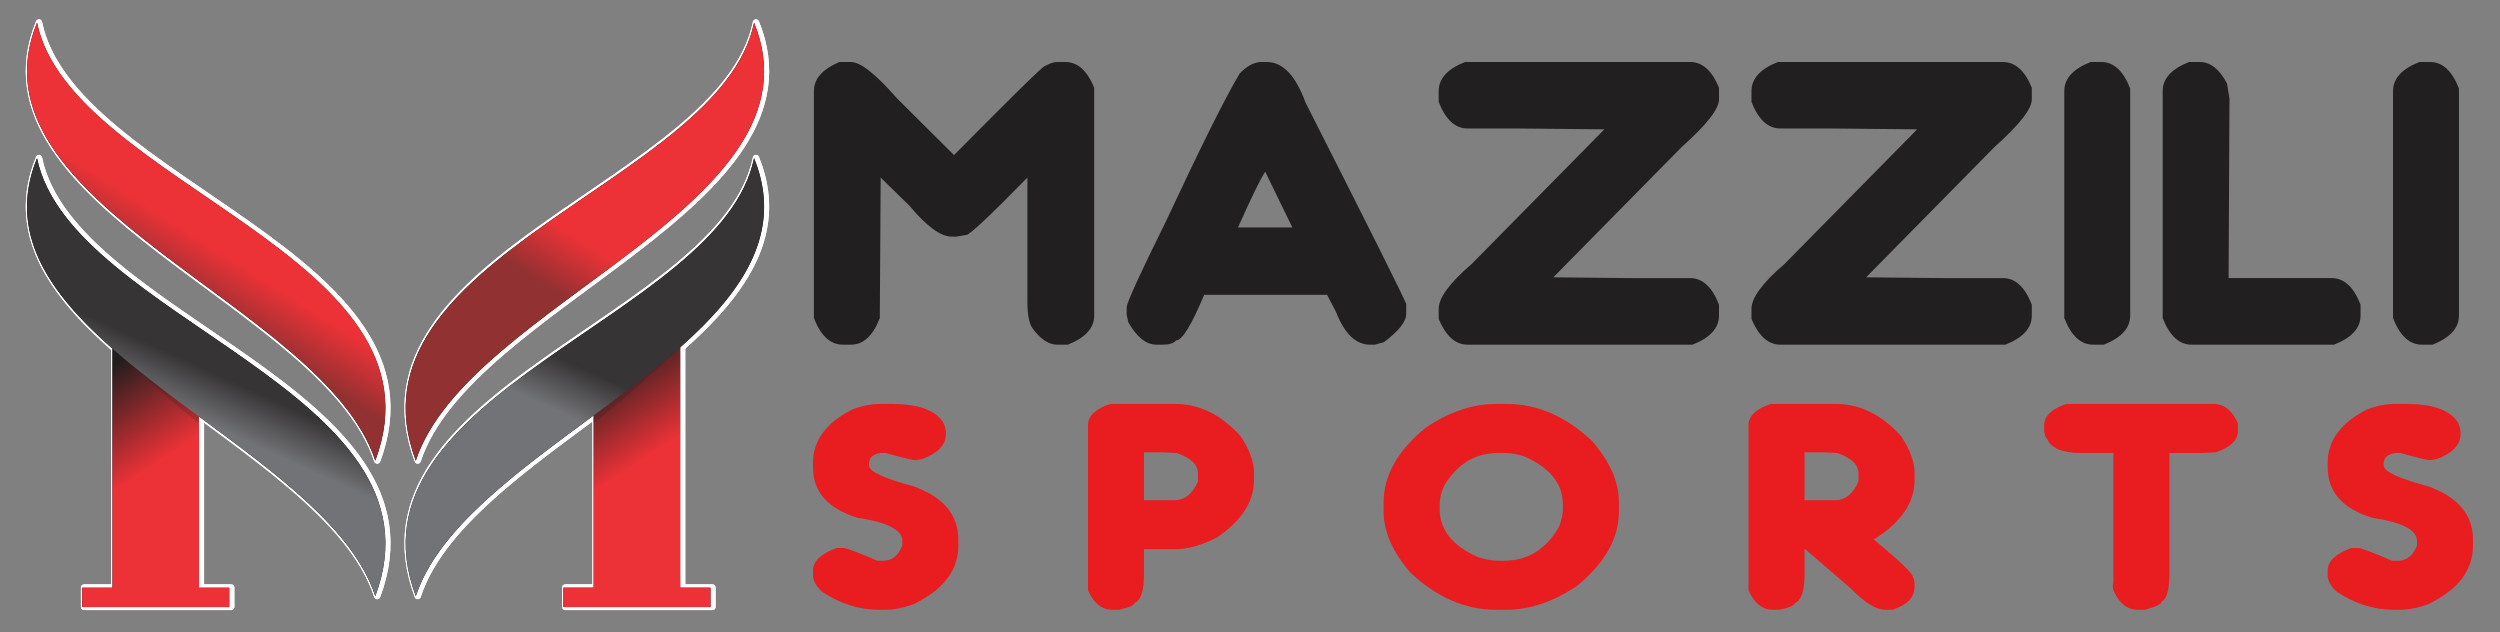 <?xml version="1.0" encoding="UTF-8"?>
<!DOCTYPE svg PUBLIC "-//W3C//DTD SVG 1.1//EN" "http://www.w3.org/Graphics/SVG/1.1/DTD/svg11.dtd">
<!-- Creator: CorelDRAW 2020 (64 Bit) -->
<svg xmlns="http://www.w3.org/2000/svg" xml:space="preserve" width="196.902mm" height="49.797mm" version="1.1" style="shape-rendering:geometricPrecision; text-rendering:geometricPrecision; image-rendering:optimizeQuality; fill-rule:evenodd; clip-rule:evenodd"
viewBox="0 0 19689.14 4979.42"
 xmlns:xlink="http://www.w3.org/1999/xlink"
 xmlns:xodm="http://www.corel.com/coreldraw/odm/2003">
 <rect x="0" y="0" width="19689.14" height="4979.42" fill="#808080" stroke="none"/>
 <defs>
  <style type="text/css">
   <![CDATA[
    .str1 {stroke:#FEFEFE;stroke-width:50;stroke-linecap:round;stroke-linejoin:round;stroke-miterlimit:22.926;stroke-opacity:0.2}
    .str0 {stroke:#FEFEFE;stroke-width:50;stroke-linecap:round;stroke-linejoin:round;stroke-miterlimit:22.926}
    .fil12 {fill:none}
    .fil0 {fill:#FEFEFE}
    .fil2 {fill:#0B0507}
    .fil10 {fill:#211F20;fill-rule:nonzero}
    .fil11 {fill:#E91D20;fill-rule:nonzero}
    .fil1 {fill:#FEFEFE;fill-opacity:0.2}
    .fil5 {fill:#201E1E;fill-opacity:0.2}
    .fil8 {fill:url(#id0)}
    .fil7 {fill:url(#id1)}
    .fil9 {fill:url(#id2)}
    .fil3 {fill:url(#id3)}
    .fil4 {fill:url(#id4)}
    .fil6 {fill:url(#id5)}
   ]]>
  </style>
  <linearGradient id="id0" gradientUnits="userSpaceOnUse" x1="4817.64" y1="3003.06" x2="4655.66" y2="3359.06">
   <stop offset="0" style="stop-opacity:1; stop-color:#373435"/>
   <stop offset="1" style="stop-opacity:1; stop-color:#727376"/>
  </linearGradient>
  <linearGradient id="id1" gradientUnits="userSpaceOnUse" xlink:href="#id0" x1="1835.36" y1="3003.06" x2="1673.38" y2="3359.06">
  </linearGradient>
  <linearGradient id="id2" gradientUnits="userSpaceOnUse" x1="1381.08" y1="2288.63" x2="1624.06" y2="1903.36">
   <stop offset="0" style="stop-opacity:1; stop-color:#923132"/>
   <stop offset="1" style="stop-opacity:1; stop-color:#ED3237"/>
  </linearGradient>
  <linearGradient id="id3" gradientUnits="userSpaceOnUse" x1="625.97" y1="3038.01" x2="1094" y2="3748.17">
   <stop offset="0" style="stop-opacity:1; stop-color:#201E1E"/>
   <stop offset="1" style="stop-opacity:1; stop-color:#ED3237"/>
  </linearGradient>
  <linearGradient id="id4" gradientUnits="userSpaceOnUse" xlink:href="#id3" x1="4415.76" y1="3038.01" x2="4883.81" y2="3748.17">
  </linearGradient>
  <linearGradient id="id5" gradientUnits="userSpaceOnUse" xlink:href="#id2" x1="4363.36" y1="2288.63" x2="4606.34" y2="1903.36">
  </linearGradient>
 </defs>
 <g id="Camada_x0020_1">
  <g id="_2238194996672">
   <path class="fil0 str0" d="M2970.74 3626.71c-405.99,-1237.75 -3248.84,-2014.39 -2663.98,-3449.37 259.19,1267.41 3267.08,1838.26 2663.98,3449.37z"/>
   <path class="fil0 str0" d="M3289.81 4693.91c173.79,-529.82 794.09,-975.15 1400.87,-1423.8l0 61.45 0.01 -0.01 0 1295.68 -238.61 0 0 152.45 238.61 0 681.33 0 238.59 0 0 -152.45 -238.59 0 0 -1891.85 0 -0.01 0 -1.22c495.27,-438.35 817.87,-910.33 581.77,-1489.61 -259.2,1267.41 -3267.09,1838.26 -2663.99,3449.37z"/>
   <path class="fil0 str0" d="M2970.74 4693.91c-172.6,-526.23 -785.71,-969.1 -1388.53,-1414.67l0 52.32 -0.01 -0.01 0 1295.68 238.61 0 0 152.45 -238.61 0 -681.33 0 -238.59 0 0 -152.45 238.59 0 0 -1882.25c-502.22,-441.41 -832.15,-916.38 -594.1,-1500.44 259.19,1267.41 3267.08,1838.26 2663.98,3449.37z"/>
   <path class="fil0 str0" d="M3289.81 3626.71c405.99,-1237.75 3248.84,-2014.39 2663.99,-3449.37 -259.2,1267.41 -3267.09,1838.26 -2663.99,3449.37z"/>
   <polygon class="fil0 str0" points="1582.19,2721.51 900.86,2721.51 900.86,4627.23 662.27,4627.23 662.27,4779.68 900.86,4779.68 1582.19,4779.68 1820.8,4779.68 1820.8,4627.23 1582.19,4627.23 "/>
   <polygon class="fil0 str0" points="4690.7,2721.51 5372.03,2721.51 5372.03,4627.23 5610.62,4627.23 5610.62,4779.68 5372.03,4779.68 4690.7,4779.68 4452.09,4779.68 4452.09,4627.23 4690.7,4627.23 "/>
   <path class="fil1 str1" d="M4690.69 2721.51l681.34 0 0 13.86c-206.44,182.71 -442.81,419.82 -681.34,596.19l0 -610.05z"/>
   <path class="fil0 str0" d="M3289.81 3626.71c405.99,-1237.75 3248.84,-2014.39 2663.99,-3449.37 -259.2,1267.41 -3267.09,1838.26 -2663.99,3449.37z"/>
   <path class="fil1 str1" d="M1582.2 2721.51l-681.34 0 0 13.86c206.44,182.71 442.82,419.82 681.34,596.19l0 -610.05z"/>
   <path class="fil0 str0" d="M2970.74 4693.91c-405.99,-1237.75 -3248.84,-2014.39 -2663.98,-3449.37 259.19,1267.41 3267.08,1838.26 2663.98,3449.37z"/>
   <path class="fil0 str0" d="M3289.81 4693.91c405.99,-1237.75 3248.84,-2014.39 2663.99,-3449.37 -259.2,1267.41 -3267.09,1838.26 -2663.99,3449.37z"/>
   <path class="fil0 str0" d="M2970.74 3626.71c-405.99,-1237.75 -3248.84,-2014.39 -2663.98,-3449.37 259.19,1267.41 3267.08,1838.26 2663.98,3449.37z"/>
   <path class="fil2" d="M2955.7 3628.02c-406,-1237.75 -3248.85,-2014.39 -2663.99,-3449.37 259.19,1267.41 3267.08,1838.26 2663.99,3449.37z"/>
   <path class="fil2" d="M3274.76 4695.22c173.79,-529.82 794.09,-975.15 1400.88,-1423.8l0 61.45 0 -0.01 0 1295.68 -238.61 0 0 152.45 238.61 0 681.33 0 238.59 0 0 -152.45 -238.59 0 0 -1891.85 0 -0.01 0 -1.22c495.27,-438.35 817.87,-910.33 581.77,-1489.61 -259.19,1267.41 -3267.08,1838.26 -2663.99,3449.37z"/>
   <path class="fil2" d="M2955.7 4695.22c-172.61,-526.23 -785.71,-969.11 -1388.54,-1414.67l0 52.32 0 -0.01 0 1295.68 238.61 0 0 152.45 -238.61 0 -681.33 0 -238.6 0 0 -152.45 238.6 0 0 -1882.25c-502.22,-441.41 -832.15,-916.38 -594.11,-1500.44 259.19,1267.41 3267.08,1838.26 2663.99,3449.37z"/>
   <path class="fil2" d="M3274.76 3628.02c406,-1237.75 3248.85,-2014.39 2663.99,-3449.37 -259.19,1267.41 -3267.08,1838.26 -2663.99,3449.37z"/>
   <polygon class="fil3" points="1567.15,2722.82 885.82,2722.82 885.82,4628.54 647.22,4628.54 647.22,4780.99 885.82,4780.99 1567.15,4780.99 1805.76,4780.99 1805.76,4628.54 1567.15,4628.54 "/>
   <polygon class="fil4" points="4675.65,2722.82 5356.98,2722.82 5356.98,4628.54 5595.58,4628.54 5595.58,4780.99 5356.98,4780.99 4675.65,4780.99 4437.04,4780.99 4437.04,4628.54 4675.65,4628.54 "/>
   <path class="fil5" d="M4675.65 2722.82l681.34 0 0 13.86c-206.45,182.71 -442.82,419.82 -681.34,596.19l0 -610.05z"/>
   <path class="fil6" d="M3274.76 3628.02c406,-1237.75 3248.85,-2014.39 2663.99,-3449.37 -259.19,1267.41 -3267.08,1838.26 -2663.99,3449.37z"/>
   <path class="fil5" d="M1567.15 2722.82l-681.34 0 0 13.86c206.45,182.71 442.82,419.82 681.34,596.19l0 -610.05z"/>
   <path class="fil7" d="M2955.7 4695.22c-406,-1237.75 -3248.85,-2014.39 -2663.99,-3449.37 259.19,1267.41 3267.08,1838.26 2663.99,3449.37z"/>
   <path class="fil8" d="M3274.76 4695.22c406,-1237.75 3248.85,-2014.39 2663.99,-3449.37 -259.19,1267.41 -3267.08,1838.26 -2663.99,3449.37z"/>
   <path class="fil9" d="M2955.7 3628.02c-406,-1237.75 -3248.85,-2014.39 -2663.99,-3449.37 259.19,1267.41 3267.08,1838.26 2663.99,3449.37z"/>
   <path class="fil10" d="M6701.91 488.32c74.79,0 196.14,95.52 364.03,287.73l447.74 445.33c462.12,-467.1 700.41,-700.67 714.22,-700.67 39.91,-21.77 72.61,-32.39 97.55,-32.39l64.82 0c96.44,0 172.35,67.61 227.19,202.82l0 1794.13c0,98.31 -69.27,174.29 -207.81,229.06l-84.2 0c-67.05,0 -131.86,-43.58 -195.07,-130.74 -25.48,-38.54 -38.8,-106.14 -38.8,-203.4l0 -981.69c-295.34,301.18 -455.45,451.45 -480.39,451.45l-78.14 13.45 -38.8 0c-85.35,0 -196.14,-81.06 -331.38,-242.52l-227.15 -222.38 0 12.88 -6.68 1093.45c-53.68,139.68 -129.67,209.5 -227.14,209.5l-64.87 0c-97.5,0 -172.84,-69.82 -227.19,-209.5l0 -1787.41c0,-96.09 67.09,-172.68 201.18,-229.1l90.88 0zm3275.2 0c125.8,0 227.15,106.71 305.32,320.73 497.59,981.12 761.93,1509.15 792.36,1584.58l0 78.19c0,61.5 -58.76,135.79 -175.65,222.96l-71.46 19.55 -38.8 0c-110.25,0 -198.9,-84.91 -265.95,-255.34l-71.5 -137.43 -967.51 0c-100.8,240.26 -174.53,359.81 -221.08,359.81 -19.38,21.77 -54.31,32.96 -103.61,32.96l-52.08 0c-80.37,0 -153.51,-58.67 -221.13,-176.54l-12.7 -59.25 0 -58.67c0,-34.07 103.57,-260.92 311.38,-681.08 270.98,-579.44 463.23,-966.06 577.95,-1158.84 52.07,-55.89 106.41,-86.6 162.37,-91.64l52.07 0zm-227.19 1303l428.32 0 -213.87 -439.19c-35.99,53.63 -107.48,200.03 -214.45,439.19zm3561.12 -1303c96.44,0 172.35,67.61 227.23,202.82l0 91.64c0,75.44 -96.97,199.46 -292.04,373.26l-1012.9 1028.05 616.71 6.15 461.01 0c97.55,0 173.46,69.83 227.23,209.51l0 85.53c0,98.31 -69.31,174.29 -207.81,229.06l-1772.63 0c-95.29,0 -170.62,-67.61 -227.15,-202.82l0 -78.81c0,-87.12 86.47,-205.03 259.89,-353.66l1045.06 -1060.48 -681.56 -6.72 -396.24 0c-97.47,0 -172.85,-69.83 -227.15,-209.51l0 -84.92c0,-98.35 69.27,-174.9 207.81,-229.1l1772.55 0zm2463.44 0c96.44,0 172.39,67.61 227.23,202.82l0 91.64c0,75.44 -96.97,199.46 -292,373.26l-1012.93 1028.05 616.75 6.15 460.96 0c97.55,0 173.47,69.83 227.23,209.51l0 85.53c0,98.31 -69.27,174.29 -207.81,229.06l-1772.59 0c-95.32,0 -170.66,-67.61 -227.19,-202.82l0 -78.81c0,-87.12 86.47,-205.03 259.93,-353.66l1045.02 -1060.48 -681.52 -6.72 -396.24 0c-97.51,0 -172.84,-69.83 -227.19,-209.51l0 -84.92c0,-98.35 69.31,-174.9 207.81,-229.1l1772.55 0zm775.12 0c97.51,0 173.47,69.86 227.15,209.55l0 1787.4c0,98.31 -69.23,174.29 -207.77,229.06l-84.24 0c-97.51,0 -172.84,-69.82 -227.15,-209.5l0 -1787.41c0,-98.35 69.28,-174.9 207.81,-229.1l84.2 0zm775.04 0c83.71,0 155.15,56.42 214.45,169.86l19.42 117.87 -6.68 1408.03 0 6.15 811.78 0c97.51,0 173.46,69.83 227.19,209.51l0 85.53c0,98.31 -69.28,174.29 -207.81,229.06l-1123.2 0c-97.47,0 -172.84,-69.82 -227.15,-209.5l0 -1787.41c0,-98.35 69.27,-174.9 207.81,-229.1l84.2 0zm1814.04 0c97.5,0 173.46,69.86 227.19,209.55l0 1787.4c0,98.31 -69.28,174.29 -207.77,229.06l-84.29 0c-97.46,0 -172.84,-69.82 -227.14,-209.5l0 -1787.41c0,-98.35 69.27,-174.9 207.81,-229.1l84.2 0z"/>
   <g>
    <path class="fil11" d="M9255.37 3181.31c192.56,0 365.02,85.81 517.49,257.06 68.78,104.97 103.33,200.59 103.33,286.51l0 56.93c0,168.45 -97.68,319.36 -294.01,452.75 -120.85,60.67 -229.72,90.71 -326.81,90.71l-245.71 0 0 200.13c0,129.05 -25.04,203.52 -76.06,224.21 0,17.54 -40.09,34.95 -120.03,52.49l-54.43 0c-81.95,0 -145.07,-50.85 -190.68,-152.55l0 -1301.41c0,-71.66 58.19,-127.3 174.34,-166.81l512.56 0zm-245.71 381.2l0 376.76 240.06 0c80.06,0 141.89,-49.33 185.04,-147.76l0 -62.19c0,-70.02 -56.2,-123.67 -168.7,-161.9l-114.38 -4.91 -142.01 0zm2770.07 -381.2l87.35 0c240.06,0 463.3,96.79 670.2,290.48 141.89,163.07 212.55,323.45 212.55,481.61l0 76.58c0,209.48 -110.74,405.16 -332.1,586.23 -186.45,124.03 -369.73,185.87 -550.65,185.87l-87.35 0c-239.48,0 -463.19,-96.79 -670.21,-290.83 -141.77,-162.72 -212.43,-323.46 -212.43,-481.26l0 -76.58c0,-209.83 110.62,-405.16 332.46,-586.23 185.98,-124.03 369.72,-185.87 550.18,-185.87zm-441.45 791.28l0 38.22c0,161.09 100.16,286.86 300.01,376.29 60.08,19.18 114.39,28.88 163.29,28.88l43.74 0c184.57,0 327.75,-87.44 430.5,-262.32 21.99,-52.49 32.69,-100.18 32.69,-142.85l0 -38.22c0,-161.55 -100.04,-286.86 -299.54,-376.76 -59.96,-19.06 -114.38,-28.41 -163.64,-28.41l-43.74 0c-184.21,0 -327.87,87.44 -430.27,261.97 -21.75,52.49 -33.04,100.06 -33.04,143.2zm3119.22 -791.28c192.56,0 365.02,85.81 517.5,257.06 68.89,104.97 103.33,200.59 103.33,286.51l0 56.93c0,178.15 -107.1,333.5 -321.41,467.35 207.02,170.08 310.71,270.15 310.71,300.3 7.52,12.63 10.7,30.05 10.7,52.49l0 19.06c0,84.28 -58.2,144.48 -174.46,181.07l-54.32 0c-75.36,0 -166.11,-55.76 -272.62,-166.81l-359.5 -310.01 -5.53 0 0 200.13c0,129.05 -25.16,203.52 -76.18,224.21 0,17.54 -40.09,34.95 -120.02,52.49l-54.44 0c-81.82,0 -145.06,-50.85 -190.68,-152.55l0 -1301.41c0,-71.66 58.19,-127.3 174.46,-166.81l512.44 0zm-245.59 381.2l0 376.76 239.95 0c80.06,0 141.89,-49.33 185.04,-147.76l0 -62.19c0,-70.02 -56.2,-123.67 -168.7,-161.9l-114.38 -4.91 -141.9 0zm3222.43 -381.2c81.95,0 145.66,50.85 190.68,152.55l0 61.84c0,71.66 -58.19,126.95 -174.45,166.81l-114.39 4.91 -250.64 0 0 934.47c0,141.91 -20.1,220 -59.96,233.45 0,20.81 -43.73,42.79 -130.72,66.75l-59.96 0c-81.82,0 -145.07,-50.85 -190.68,-152.55l-5.53 -33.32 5.53 -33.43 0 -1015.36 -256.29 0c-147.88,0 -237.12,-38.23 -266.98,-114.32 -8.23,0 -15.28,-19.17 -21.75,-57.4l0 -47.58c0,-71.66 58.2,-127.3 174.34,-166.81l1160.79 0z"/>
    <path class="fil11" d="M6931.91 3181.31l92.51 0c205.14,0 339.51,47.58 403.12,142.84 14.46,31.69 21.98,58.92 21.98,80.9l0 14.61c0,83.47 -61.96,148.58 -185.16,195.34l-54.9 9.35c-19.87,0 -98.04,-18.7 -234.42,-56.93l-38.09 0c-61.25,9.35 -92.51,36.59 -92.51,80.9l0 19.17c0,45.94 116.26,100.06 348.68,161.9 236.3,84.99 354.44,224.91 354.44,419.78l0 47.7c0,194.4 -118.14,348.58 -354.44,462.55 -77.95,28.41 -152.48,42.67 -223.13,42.67l-49.26 0c-152.48,0 -299.54,-45.94 -441.44,-138.29 -47.38,-40.33 -72.42,-81.83 -76.19,-124.14l0 -47.58c0,-72.01 61.96,-131.03 185.16,-176.16l54.79 0c22.45,0 111.67,33.43 266.98,100.06l48.79 0c66.54,0 115.44,-39.86 147.53,-119.11l0 -38.35c0,-84.99 -118.14,-145.18 -354.44,-180.95 -232.53,-72.48 -348.8,-204.22 -348.8,-395.82l0 -38.34c0,-174.53 103.69,-314.45 310.59,-419.43 75.36,-28.41 147.89,-42.67 218.2,-42.67z"/>
    <path class="fil11" d="M18860.74 3181.31l92.51 0c205.15,0 339.52,47.58 403.12,142.84 14.46,31.69 21.98,58.92 21.98,80.9l0 14.61c0,83.47 -61.95,148.58 -185.15,195.34l-54.91 9.35c-19.87,0 -98.04,-18.7 -234.41,-56.93l-38.1 0c-61.25,9.35 -92.51,36.59 -92.51,80.9l0 19.17c0,45.94 116.26,100.06 348.68,161.9 236.3,84.99 354.44,224.91 354.44,419.78l0 47.7c0,194.4 -118.14,348.58 -354.44,462.55 -77.94,28.41 -152.47,42.67 -223.13,42.67l-49.26 0c-152.47,0 -299.54,-45.94 -441.44,-138.29 -47.38,-40.33 -72.42,-81.83 -76.18,-124.14l0 -47.58c0,-72.01 61.95,-131.03 185.15,-176.16l54.79 0c22.45,0 111.68,33.43 266.98,100.06l48.79 0c66.54,0 115.44,-39.86 147.54,-119.11l0 -38.35c0,-84.99 -118.15,-145.18 -354.44,-180.95 -232.54,-72.48 -348.8,-204.22 -348.8,-395.82l0 -38.34c0,-174.53 103.68,-314.45 310.59,-419.43 75.36,-28.41 147.88,-42.67 218.19,-42.67z"/>
   </g>
  </g>
  <rect class="fil12" x="-0" y="-0.01" width="19689.14" height="4979.42"/>
 </g>
</svg>
